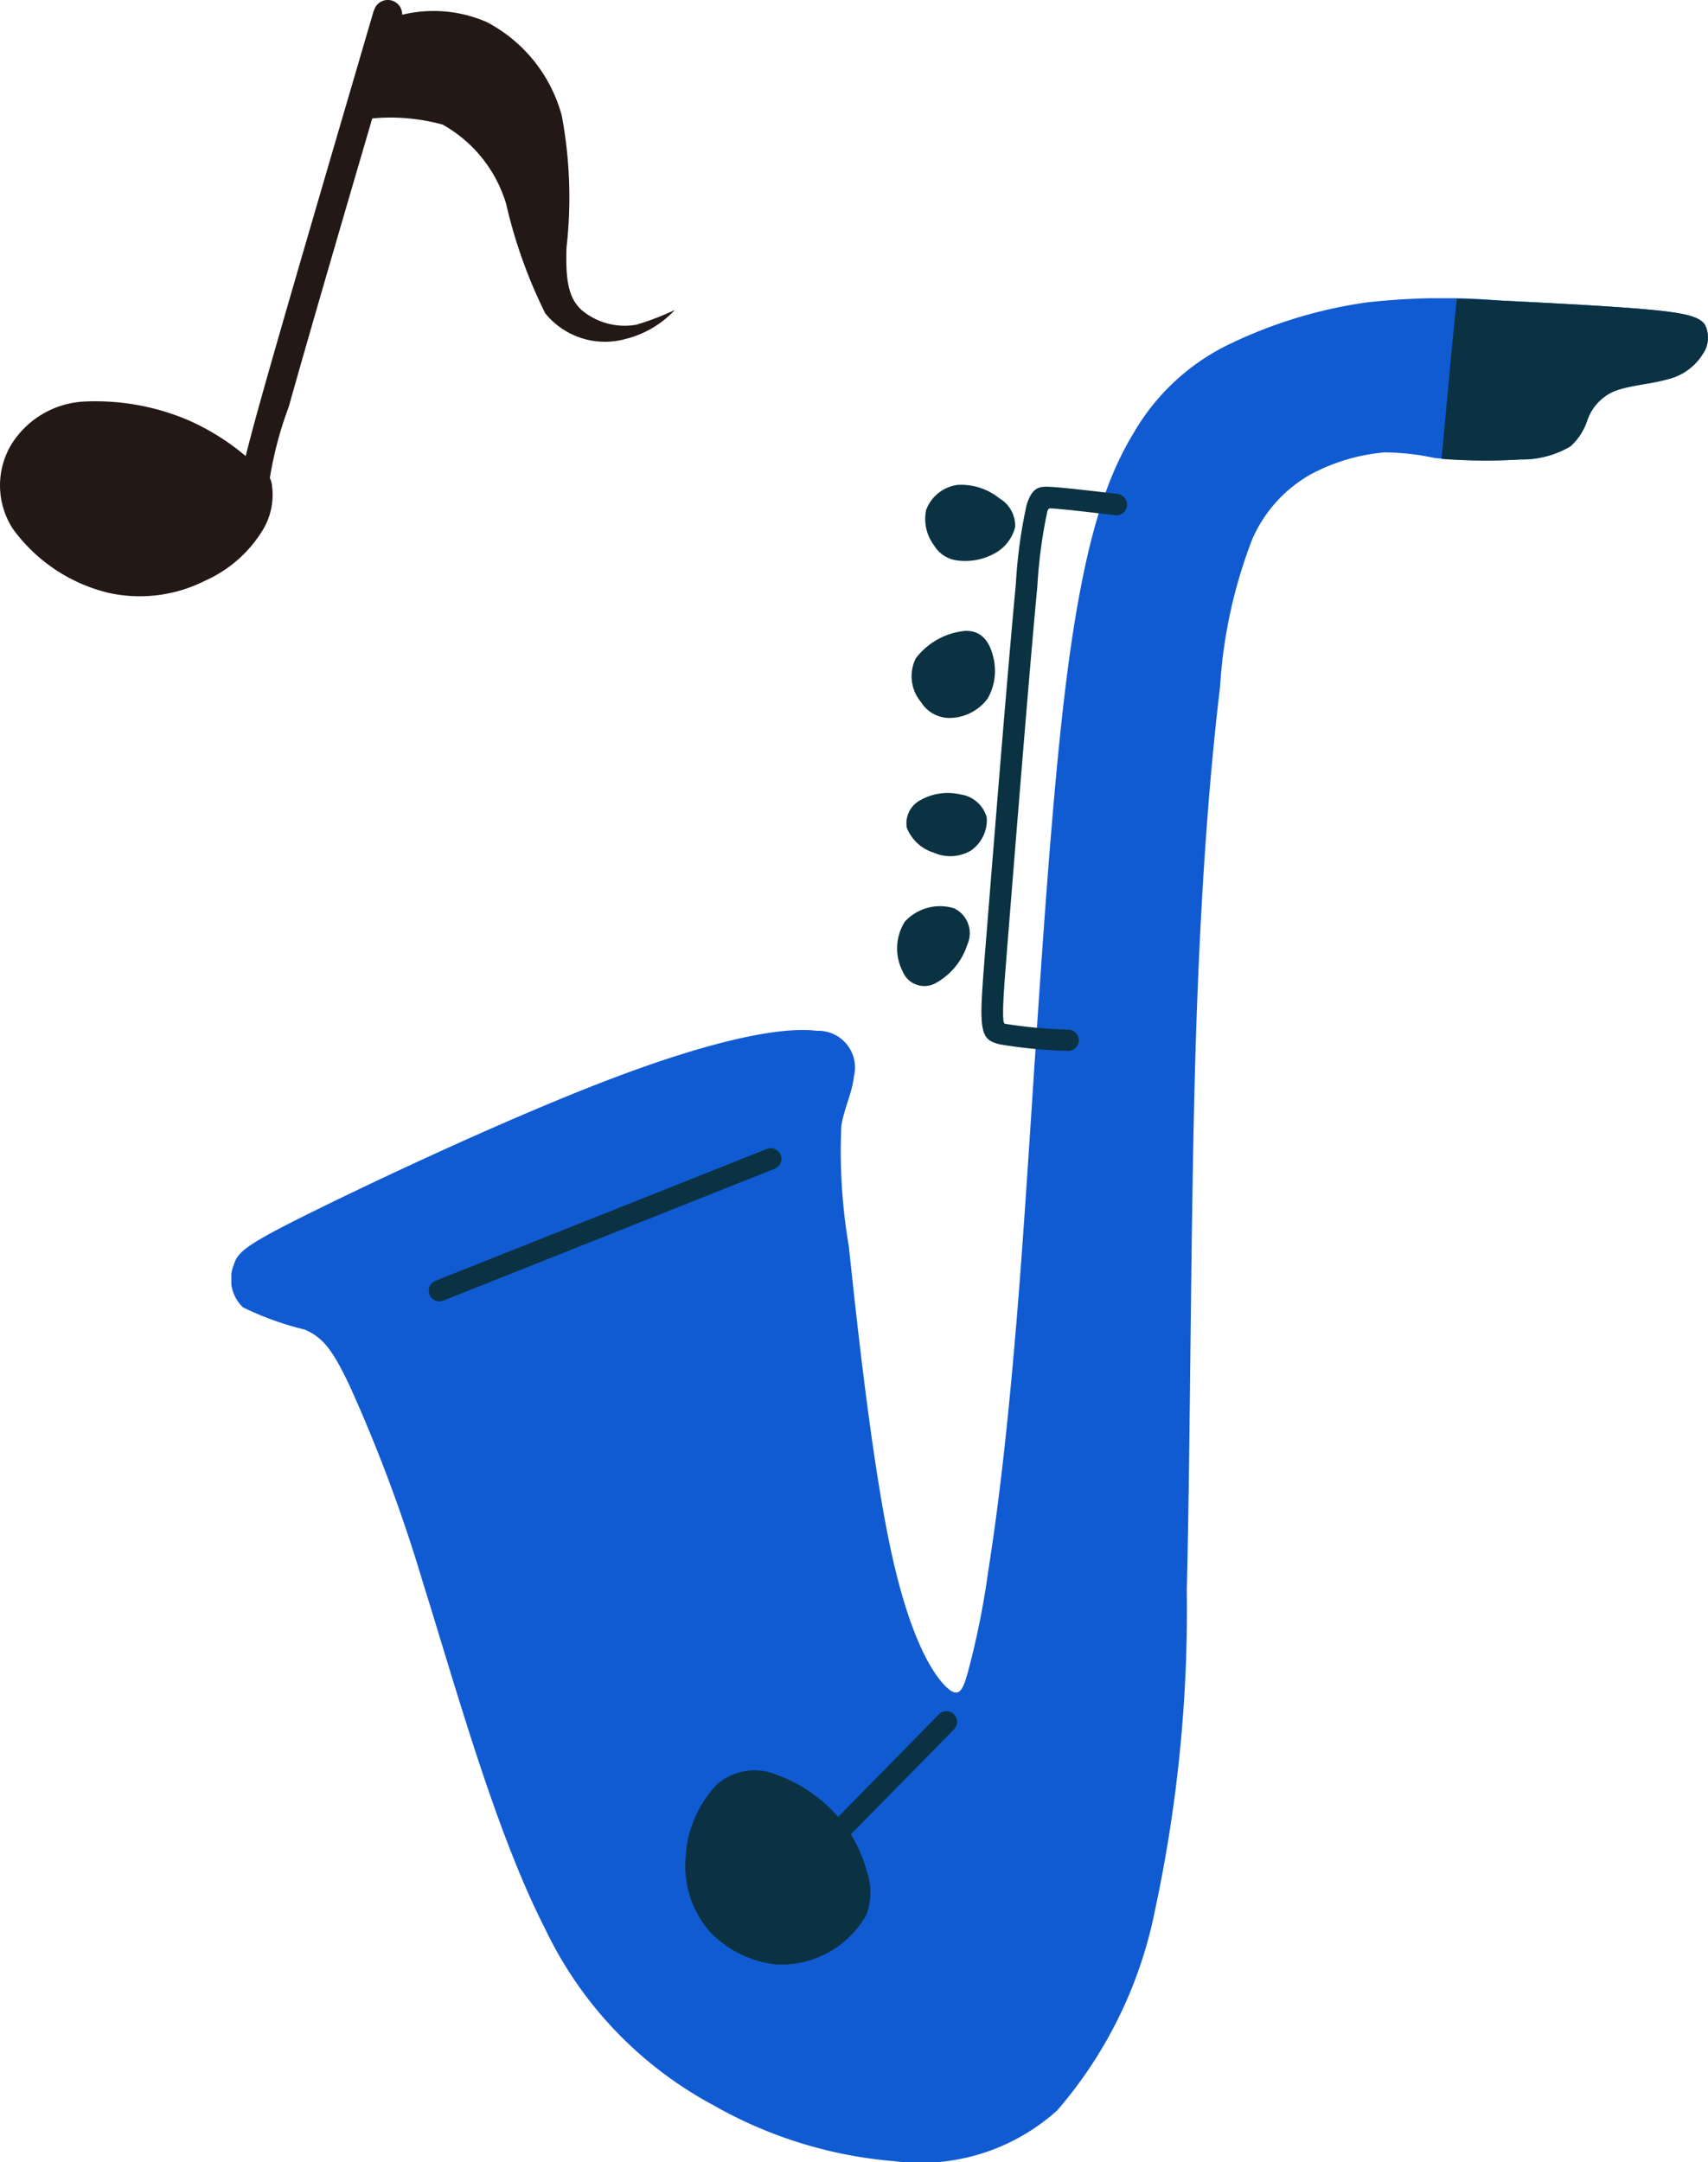 <svg xmlns="http://www.w3.org/2000/svg" xmlns:xlink="http://www.w3.org/1999/xlink" width="50.267" height="63.599" viewBox="0 0 50.267 63.599">
  <defs>
    <clipPath id="clip-path">
      <rect id="長方形_1676" data-name="長方形 1676" width="43.459" height="54.826" fill="none"/>
    </clipPath>
    <clipPath id="clip-path-2">
      <rect id="長方形_1568" data-name="長方形 1568" width="19.856" height="17.546" transform="translate(0 0)" fill="#231815"/>
    </clipPath>
  </defs>
  <g id="obj-09" transform="translate(-37.288 -2776.564)">
    <g id="グループ_4349" data-name="グループ 4349" transform="translate(44.096 2785.337)">
      <g id="グループ_4349-2" data-name="グループ 4349" clip-path="url(#clip-path)">
        <path id="パス_5301" data-name="パス 5301" d="M2.137,30.333a8.948,8.948,0,0,1-1.795-.649,1.142,1.142,0,0,1-.268-1.256c.12-.379.342-.582,2.364-1.579s5.845-2.789,8.773-3.9,4.959-1.533,6.021-1.4a1.082,1.082,0,0,1,1.09,1.348c-.065.536-.286.924-.369,1.45a16.566,16.566,0,0,0,.222,3.555c.249,2.364.693,6.427,1.247,8.976s1.219,3.583,1.607,3.962.5.1.646-.416a24.227,24.227,0,0,0,.6-2.974c.268-1.7.619-4.34.979-9.225s.73-12.014,1.265-16.53,1.237-6.418,2.041-7.739a6.519,6.519,0,0,1,2.89-2.641A13.679,13.679,0,0,1,33.4.125,20.054,20.054,0,0,1,37.364.069c1.487.074,3.3.166,4.387.268s1.459.212,1.616.443a.849.849,0,0,1-.083.887,1.655,1.655,0,0,1-1,.711c-.5.148-1.182.185-1.616.369a1.443,1.443,0,0,0-.757.822,1.792,1.792,0,0,1-.5.785,2.8,2.8,0,0,1-1.477.388A16.2,16.2,0,0,1,35.416,4.7a7.388,7.388,0,0,0-1.469-.166,5.632,5.632,0,0,0-2.179.646,4.044,4.044,0,0,0-1.718,1.9,14.424,14.424,0,0,0-.951,4.349c-.277,2.3-.573,5.735-.721,10.684s-.148,11.414-.258,15.893a42.063,42.063,0,0,1-.924,9.354,12.833,12.833,0,0,1-2.89,5.947A6.016,6.016,0,0,1,19.5,54.8a12.87,12.87,0,0,1-5.31-1.644,11.49,11.49,0,0,1-4.959-5.2c-1.459-2.844-2.641-7.148-3.589-10.165a45.516,45.516,0,0,0-2.16-5.8c-.5-1.053-.783-1.427-1.34-1.66" transform="translate(0 0)" fill="#105bd2" fill-rule="evenodd"/>
        <path id="パス_5302" data-name="パス 5302" d="M161.145.057c.411.013.838.034,1.3.057,1.487.074,3.3.166,4.387.268s1.459.212,1.616.443a.849.849,0,0,1-.083.887,1.655,1.655,0,0,1-1,.711c-.5.148-1.182.185-1.616.369a1.443,1.443,0,0,0-.757.822,1.792,1.792,0,0,1-.5.785,2.8,2.8,0,0,1-1.477.388,16.694,16.694,0,0,1-2.323-.018c.129-1.295.292-3.235.454-4.712" transform="translate(-125.077 -0.044)" fill="#0a3242" fill-rule="evenodd"/>
        <path id="パス_5303" data-name="パス 5303" d="M26.647,117.3a.313.313,0,0,1-.231-.582l9.752-3.879a.313.313,0,1,1,.231.582Z" transform="translate(-20.408 -87.814)" fill="#0a3242"/>
        <path id="パス_5304" data-name="パス 5304" d="M64.751,196.741a4.367,4.367,0,0,0-1.783-1.2,1.682,1.682,0,0,0-1.756.3,3.378,3.378,0,0,0-.91,2.138,2.948,2.948,0,0,0,.719,2.193,3.193,3.193,0,0,0,1.956.955,2.881,2.881,0,0,0,2.648-1.465,1.929,1.929,0,0,0-.009-1.338,4.034,4.034,0,0,0-.864-1.583" transform="translate(-46.932 -152.112)" fill="#0a3242" fill-rule="evenodd"/>
        <path id="パス_5305" data-name="パス 5305" d="M80.09,187.635a.313.313,0,1,1,.447.439L76.68,192a.313.313,0,0,1-.447-.439Z" transform="translate(-59.268 -145.977)" fill="#0a3242"/>
        <path id="パス_5306" data-name="パス 5306" d="M92.362,26.511a1.288,1.288,0,0,1-.226-1.038,1.149,1.149,0,0,1,.925-.733,1.793,1.793,0,0,1,1.23.395.935.935,0,0,1,.463.846,1.221,1.221,0,0,1-.654.8,1.782,1.782,0,0,1-1.05.181.927.927,0,0,1-.688-.451" transform="translate(-71.686 -19.249)" fill="#0a3242" fill-rule="evenodd"/>
        <path id="パス_5307" data-name="パス 5307" d="M90.408,67.422a1.245,1.245,0,0,1-.771-.725.769.769,0,0,1,.409-.818,1.646,1.646,0,0,1,1.172-.162.932.932,0,0,1,.771.678,1.088,1.088,0,0,1-.478.98,1.2,1.2,0,0,1-1.1.046" transform="translate(-69.757 -51.12)" fill="#0a3242" fill-rule="evenodd"/>
        <path id="パス_5308" data-name="パス 5308" d="M88.589,82.627a1.482,1.482,0,0,1,.049-1.494,1.411,1.411,0,0,1,1.445-.393.813.813,0,0,1,.393,1.072,1.98,1.98,0,0,1-.914,1.121.688.688,0,0,1-.973-.3" transform="translate(-68.816 -62.796)" fill="#0a3242" fill-rule="evenodd"/>
        <path id="パス_5309" data-name="パス 5309" d="M90.574,46.239a1.179,1.179,0,0,1-.148-1.279,2.068,2.068,0,0,1,1.447-.807c.473-.02.709.3.817.709a1.649,1.649,0,0,1-.148,1.279,1.415,1.415,0,0,1-1.063.571.99.99,0,0,1-.905-.473" transform="translate(-70.282 -34.367)" fill="#0a3242" fill-rule="evenodd"/>
        <path id="パス_5310" data-name="パス 5310" d="M103.654,25.248a.314.314,0,0,1-.071.623c-.394-.046-.789-.093-1.086-.126-.329-.036-.617-.065-.822-.078h0c-.049,0-.079,0-.108.1a14.6,14.6,0,0,0-.292,2.2c-.117,1.232-.281,3.17-.443,5.139s-.316,3.884-.42,5.184-.159,1.995-.142,2.347c.008.164.027.185.065.194A14.175,14.175,0,0,0,102.2,41h0a.313.313,0,0,1-.037.626h0a14.217,14.217,0,0,1-1.988-.191c-.345-.085-.512-.183-.541-.773-.02-.4.036-1.1.142-2.426s.264-3.293.42-5.186.319-3.8.446-5.147a14.663,14.663,0,0,1,.316-2.331c.172-.553.387-.558.746-.535h.007c.21.014.507.044.847.081.372.041.73.083,1.09.125" transform="translate(-77.554 -19.486)" fill="#0a3242"/>
      </g>
    </g>
    <g id="グループ_4350" data-name="グループ 4350" transform="translate(37.288 2776.563)">
      <g id="グループ_4269" data-name="グループ 4269" transform="translate(0 0)" clip-path="url(#clip-path-2)">
        <path id="パス_5057" data-name="パス 5057" d="M27.565.305a.422.422,0,0,1,.811.235l-.012.039C27.038,5.1,25.713,9.617,25.056,11.965a10.928,10.928,0,0,0-.6,2.387.422.422,0,0,1-.828.169c-.036-.175-.072-.351.609-2.784.647-2.31,1.98-6.85,3.313-11.4Z" transform="translate(-16.557 0)" fill="#231815"/>
        <path id="パス_5058" data-name="パス 5058" d="M7.222,41.078a7,7,0,0,0-1.7-1.056,6.984,6.984,0,0,0-3.042-.54A2.685,2.685,0,0,0,.335,40.743a2.341,2.341,0,0,0,.048,2.489,4.9,4.9,0,0,0,2.791,1.873,4.268,4.268,0,0,0,2.871-.357A3.793,3.793,0,0,0,7.7,43.315a2,2,0,0,0,.289-1.459c-.1-.354-.386-.5-.766-.778" transform="translate(0 -27.669)" fill="#231815" fill-rule="evenodd"/>
        <path id="パス_5059" data-name="パス 5059" d="M36.756,1.208a3.916,3.916,0,0,1,2.512.211A4.4,4.4,0,0,1,41.474,4.17a13.026,13.026,0,0,1,.14,3.876c-.036,1.025.077,1.511.452,1.85a1.973,1.973,0,0,0,1.608.424A8.373,8.373,0,0,0,44.8,9.889a2.958,2.958,0,0,1-1.453.852,2.266,2.266,0,0,1-2.358-.753,14.531,14.531,0,0,1-1.15-3.214,3.979,3.979,0,0,0-1.869-2.339,5.8,5.8,0,0,0-2.09-.181c-.4-.054-.311-.374-.238-.855a13.982,13.982,0,0,1,.239-1.517c.116-.395.3-.543.879-.672" transform="translate(-24.941 -0.768)" fill="#231815" fill-rule="evenodd"/>
      </g>
    </g>
  </g>
</svg>
